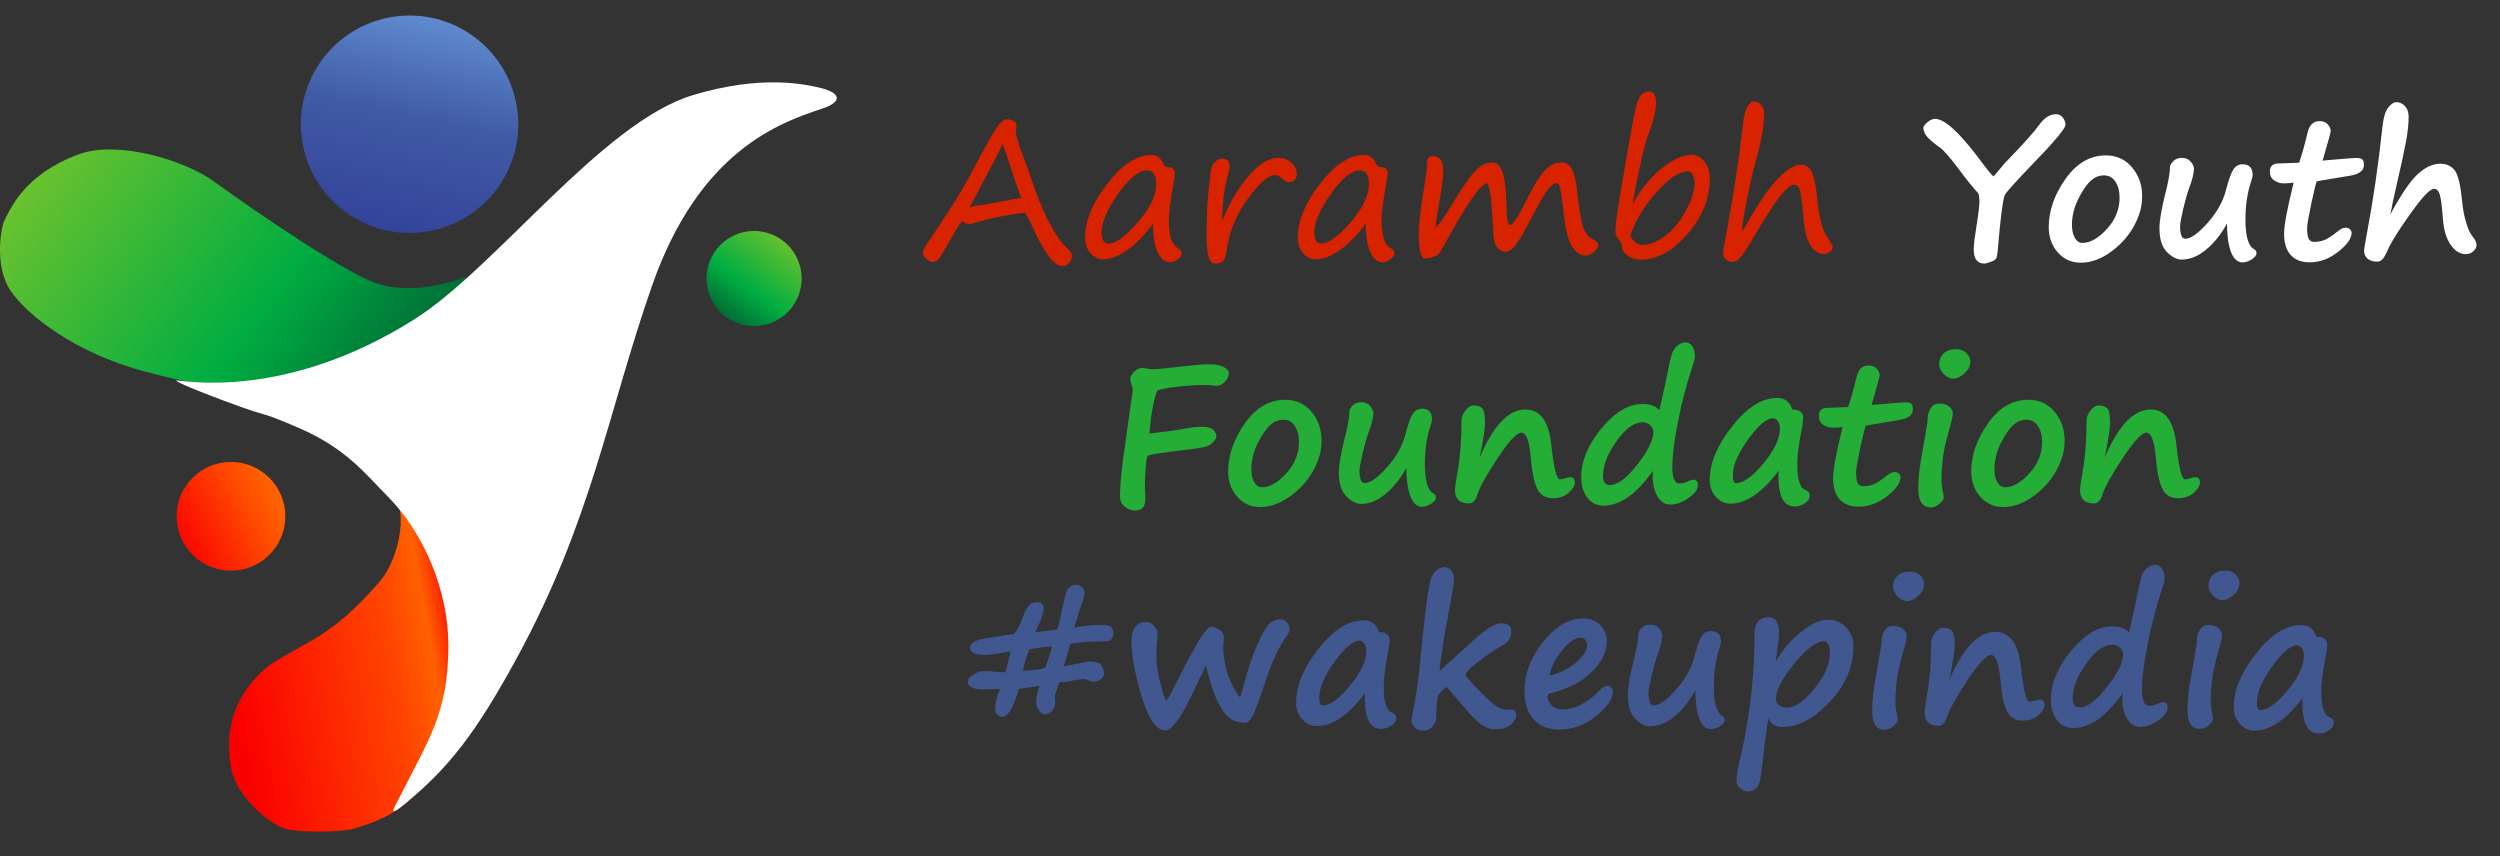 <svg xmlns="http://www.w3.org/2000/svg" width="184" height="63" viewBox="0 0 184 63" fill="none"><rect x="0" y="0" width="184" height="63" fill="#333333" stroke="none"/><path d="M27.758 20.869C30.158 21.669 33.091 20.869 34.258 20.369L34.258 21.369C34.258 21.869 27.258 26.369 24.258 27.869C21.258 29.369 17.497 29.123 10.758 27.369C5.5 26 1.935 23.134 0.758 21.369C-0.242 19.869 -0.075 17.535 0.258 16.369C0.758 15.369 1.758 12.869 5.758 11.369C8.719 10.258 13.758 11.869 15.758 13.369C18.758 15.536 25.358 20.069 27.758 20.869Z" fill="url(#paint0_linear_263_10852)"></path><path d="M27.866 42.902C29.329 41.239 29.74 38.37 29.366 37.313C29.531 37.333 29.468 37.264 29.866 37.313C30.362 37.373 31.689 41.067 32.866 43.813C34.042 46.558 33.286 49.992 32.5 53.999C31.63 58.432 29.5 60 26 60.999C25.039 61.273 21.821 61.271 21 60.999C19.499 60.502 17.312 58.372 17 56.499C16.5 53.499 17.332 51.03 19.733 49.03C22.733 47.03 24.233 47.03 27.866 42.902Z" fill="url(#paint1_linear_263_10852)"></path><path d="M51 7C44.33 9.002 36.508 19.705 30.5 23.5C21 29.5 13.5 28 13 28C13 28 12.5 28 16.5 29.5C20.5 31 18.512 30.005 22 31.5C25.5 33 27 35 28.5 36.5C31.207 39.208 33 43.5 33 47.5C33 52.5 31.5 54.5 29.5 58.5C29 59.5 28.37 60.358 30 59C33 56.5 35 54 38 48.5C43.584 38.262 44.741 30.312 48 21C51.5 11.001 57.499 9.001 60.499 8C62.197 7.435 61.672 6.793 60.5 6.5C59.167 6.167 56 5.5 51 7Z" fill="white"></path><path d="M20.981 37.612C20.767 35.413 18.81 33.805 16.611 34.019C14.413 34.234 12.804 36.19 13.019 38.389C13.234 40.588 15.19 42.196 17.389 41.981C19.587 41.767 21.196 39.81 20.981 37.612Z" fill="url(#paint2_linear_263_10852)"></path><path d="M22.241 10.386C22.927 14.751 27.021 17.733 31.386 17.048C35.751 16.362 38.733 12.268 38.047 7.903C37.362 3.538 33.268 0.556 28.903 1.241C24.538 1.927 21.556 6.021 22.241 10.386Z" fill="url(#paint3_linear_263_10852)"></path><path d="M52.138 19.527C51.601 21.384 52.671 23.325 54.528 23.862C56.385 24.399 58.325 23.329 58.862 21.472C59.399 19.615 58.329 17.674 56.472 17.137C54.615 16.6 52.675 17.67 52.138 19.527Z" fill="url(#paint4_linear_263_10852)"></path><path d="M74.747 9.026C74.789 9.058 74.81 9.172 74.81 9.367C74.81 9.567 74.789 9.718 74.747 9.82L74.838 10.113C74.991 10.661 75.142 11.112 75.291 11.465C75.477 11.939 75.66 12.448 75.842 12.992C76.255 14.242 76.685 15.313 77.131 16.205C77.582 17.093 77.993 17.718 78.365 18.08C78.597 18.308 78.742 18.466 78.797 18.554C78.858 18.638 78.888 18.738 78.888 18.854C78.888 19.058 78.818 19.23 78.679 19.37C78.544 19.514 78.381 19.586 78.191 19.586C77.596 19.586 76.876 18.65 76.03 16.777C75.691 16.038 75.486 15.668 75.416 15.668C75.194 15.668 74.713 15.736 73.974 15.871C73.239 16.005 72.568 16.163 71.959 16.345C71.611 16.451 71.39 16.505 71.297 16.505C71.181 16.505 71.06 16.447 70.934 16.331C70.911 16.312 70.883 16.303 70.851 16.303C70.749 16.303 70.528 16.605 70.189 17.209C69.631 18.208 69.278 18.805 69.129 19C68.985 19.191 68.825 19.286 68.648 19.286C68.523 19.286 68.372 19.212 68.195 19.063C68.019 18.919 67.93 18.77 67.93 18.617C67.93 18.468 68.014 18.268 68.181 18.018C68.348 17.762 68.69 17.251 69.206 16.484C70.126 15.123 70.902 13.845 71.534 12.65C72.533 10.75 73.167 9.63 73.437 9.29C73.706 8.947 73.913 8.775 74.057 8.775C74.364 8.775 74.594 8.858 74.747 9.026ZM75.173 14.567C75.01 14.195 74.771 13.515 74.455 12.525C74.111 11.47 73.892 10.829 73.799 10.601C73.544 11.14 73.149 11.904 72.614 12.894L71.353 15.285C71.45 15.211 71.708 15.15 72.126 15.104C72.447 15.071 72.726 15.03 72.963 14.978C74.231 14.723 74.968 14.586 75.173 14.567ZM84.862 16.463C84.211 17.337 83.567 17.992 82.931 18.429C82.294 18.866 81.711 19.084 81.181 19.084C80.823 19.084 80.514 18.933 80.254 18.631C79.994 18.329 79.864 17.941 79.864 17.467C79.864 16.245 80.41 14.93 81.502 13.522C82.594 12.109 83.679 11.402 84.757 11.402C85.147 11.402 85.438 11.626 85.628 12.072C85.689 12.22 85.784 12.295 85.914 12.295C86.286 12.295 86.472 12.439 86.472 12.727C86.472 12.871 86.448 13.069 86.402 13.319C86.151 14.69 86.026 15.657 86.026 16.219C86.026 17.344 86.239 18.018 86.667 18.241C86.871 18.352 86.974 18.489 86.974 18.652C86.974 18.796 86.874 18.94 86.674 19.084C86.474 19.233 86.281 19.307 86.095 19.307C85.737 19.307 85.442 19.061 85.21 18.568C84.978 18.076 84.862 17.374 84.862 16.463ZM84.436 12.539C83.823 12.539 83.11 13.115 82.296 14.267C81.483 15.415 81.077 16.368 81.077 17.125C81.077 17.66 81.253 17.927 81.606 17.927C82.118 17.927 82.826 17.411 83.732 16.38C84.638 15.348 85.092 14.4 85.092 13.536C85.092 12.871 84.873 12.539 84.436 12.539ZM89.95 16.233C89.996 16.149 90.052 16.033 90.117 15.885C90.433 15.16 90.724 14.593 90.989 14.184C91.254 13.77 91.544 13.375 91.86 12.999C92.181 12.622 92.471 12.337 92.731 12.141C92.996 11.946 93.236 11.812 93.449 11.737C93.663 11.658 93.87 11.619 94.07 11.619C94.474 11.619 94.804 11.742 95.059 11.988C95.315 12.23 95.443 12.513 95.443 12.838C95.443 12.982 95.396 13.113 95.303 13.229C95.215 13.345 95.078 13.403 94.892 13.403C94.697 13.403 94.518 13.317 94.355 13.145C94.188 12.973 94.014 12.887 93.833 12.887C93.349 12.887 92.68 13.473 91.825 14.644C90.97 15.815 90.45 17.104 90.264 18.512C90.217 18.875 90.129 19.114 89.999 19.23C89.869 19.347 89.685 19.405 89.448 19.405C89.221 19.405 89.055 19.235 88.953 18.896C88.851 18.557 88.8 17.985 88.8 17.181C88.8 16.963 88.811 16.482 88.835 15.738C88.863 14.86 88.918 14.151 89.002 13.612C89.016 13.524 89.039 13.317 89.072 12.992C89.104 12.634 89.144 12.385 89.19 12.246C89.241 12.107 89.341 11.976 89.49 11.856C89.643 11.735 89.808 11.674 89.985 11.674C90.157 11.674 90.285 11.73 90.368 11.842C90.457 11.949 90.501 12.065 90.501 12.19C90.501 12.371 90.454 12.627 90.361 12.957C90.254 13.324 90.192 13.577 90.173 13.717C90.159 13.875 90.134 14.04 90.096 14.212C90.05 14.412 90.004 14.937 89.957 15.787L89.95 16.045V16.233ZM100.517 16.463C99.867 17.337 99.223 17.992 98.587 18.429C97.95 18.866 97.367 19.084 96.837 19.084C96.479 19.084 96.17 18.933 95.91 18.631C95.65 18.329 95.519 17.941 95.519 17.467C95.519 16.245 96.066 14.93 97.157 13.522C98.25 12.109 99.335 11.402 100.413 11.402C100.803 11.402 101.094 11.626 101.284 12.072C101.345 12.22 101.44 12.295 101.57 12.295C101.942 12.295 102.128 12.439 102.128 12.727C102.128 12.871 102.104 13.069 102.058 13.319C101.807 14.69 101.682 15.657 101.682 16.219C101.682 17.344 101.895 18.018 102.323 18.241C102.527 18.352 102.629 18.489 102.629 18.652C102.629 18.796 102.53 18.94 102.33 19.084C102.13 19.233 101.937 19.307 101.751 19.307C101.393 19.307 101.098 19.061 100.866 18.568C100.634 18.076 100.517 17.374 100.517 16.463ZM100.092 12.539C99.479 12.539 98.765 13.115 97.952 14.267C97.139 15.415 96.732 16.368 96.732 17.125C96.732 17.66 96.909 17.927 97.262 17.927C97.773 17.927 98.482 17.411 99.388 16.38C100.294 15.348 100.747 14.4 100.747 13.536C100.747 12.871 100.529 12.539 100.092 12.539ZM109.461 13.487C109.028 13.496 108.104 14.776 106.686 17.328C106.208 18.187 105.929 18.657 105.85 18.735C105.771 18.81 105.624 18.877 105.411 18.938C105.202 18.998 105.027 19.028 104.888 19.028C104.577 19.028 104.421 18.422 104.421 17.209C104.421 16.526 104.567 15.29 104.86 13.501C104.981 12.776 105.041 12.258 105.041 11.946C105.041 11.639 105.178 11.486 105.453 11.486C105.968 11.486 106.226 11.858 106.226 12.601C106.226 12.95 106.14 13.633 105.968 14.651C105.769 15.813 105.666 16.519 105.662 16.77C105.95 16.491 106.373 15.88 106.93 14.937C107.72 13.645 108.301 12.827 108.673 12.483C109.049 12.134 109.437 11.96 109.837 11.96C110.139 11.96 110.378 12.162 110.555 12.567C110.736 12.971 110.845 13.935 110.883 15.459C110.892 15.84 110.927 16.124 110.987 16.31C111.048 16.496 111.092 16.589 111.12 16.589C111.338 16.589 111.812 15.845 112.542 14.358C112.932 13.573 113.311 12.976 113.678 12.567C114.05 12.158 114.461 11.953 114.912 11.953C115.288 11.953 115.562 12.148 115.734 12.539C115.906 12.924 116.029 13.498 116.103 14.261C116.173 15.032 116.28 15.738 116.424 16.38C116.573 17.021 116.842 17.432 117.233 17.613C117.498 17.739 117.63 17.885 117.63 18.052C117.63 18.215 117.518 18.382 117.295 18.554C117.072 18.726 116.868 18.812 116.682 18.812C116.31 18.812 115.978 18.584 115.685 18.129C115.392 17.674 115.172 16.689 115.023 15.174C114.958 14.565 114.895 14.133 114.835 13.877C114.774 13.621 114.679 13.494 114.549 13.494C114.354 13.494 114.122 13.68 113.852 14.051C113.587 14.423 113.157 15.178 112.562 16.317C112.098 17.204 111.745 17.797 111.503 18.094C111.266 18.387 111.036 18.533 110.813 18.533C110.613 18.533 110.434 18.454 110.276 18.296C110.118 18.134 110.018 17.941 109.976 17.718C109.935 17.49 109.89 16.935 109.844 16.052C109.774 14.583 109.646 13.728 109.461 13.487ZM120.153 15.034C120.748 13.951 121.459 13.075 122.286 12.406C123.113 11.732 123.859 11.396 124.524 11.396C124.891 11.396 125.202 11.565 125.458 11.904C125.713 12.244 125.841 12.657 125.841 13.145C125.841 14.59 125.295 15.947 124.203 17.216C123.116 18.48 121.966 19.112 120.753 19.112C120.423 19.112 120.119 19.024 119.84 18.847C119.566 18.666 119.412 18.44 119.38 18.171C119.361 17.953 119.298 17.79 119.191 17.683C118.992 17.483 118.892 17.269 118.892 17.042C118.892 16.619 119.008 15.715 119.24 14.33L119.958 10.162C120.204 8.763 120.383 7.899 120.495 7.569C120.611 7.239 120.739 7.018 120.878 6.907C121.018 6.795 121.19 6.739 121.394 6.739C121.719 6.739 121.882 7.02 121.882 7.583C121.882 8.117 121.703 8.865 121.345 9.827C121.001 10.752 120.604 12.488 120.153 15.034ZM119.986 17.355C120.228 17.806 120.52 18.032 120.864 18.032C121.394 18.032 121.954 17.813 122.544 17.376C123.134 16.935 123.643 16.317 124.071 15.522C124.503 14.723 124.719 14.049 124.719 13.501C124.719 13.254 124.675 13.043 124.587 12.866C124.498 12.69 124.387 12.601 124.252 12.601C123.606 12.601 122.816 13.131 121.882 14.191C120.953 15.246 120.321 16.3 119.986 17.355ZM128.33 16.909C130.058 13.717 131.483 12.12 132.603 12.12C132.9 12.12 133.142 12.29 133.328 12.629C133.513 12.969 133.665 13.721 133.781 14.888C133.897 16.129 134.159 17.025 134.568 17.578C134.777 17.862 134.882 18.071 134.882 18.206C134.882 18.327 134.812 18.438 134.673 18.54C134.534 18.643 134.385 18.694 134.227 18.694C133.864 18.694 133.544 18.492 133.265 18.087C132.986 17.678 132.807 16.963 132.728 15.94C132.649 14.974 132.566 14.342 132.477 14.044C132.389 13.747 132.243 13.598 132.038 13.598C131.55 13.598 130.567 14.874 129.09 17.425C128.648 18.187 128.323 18.687 128.114 18.924C127.905 19.156 127.714 19.272 127.542 19.272C127.338 19.272 127.166 19.212 127.026 19.091C126.887 18.97 126.817 18.822 126.817 18.645C126.817 18.515 126.854 18.264 126.929 17.892C127.5 14.941 127.951 12.023 128.281 9.137C128.355 8.463 128.474 8.015 128.636 7.792C128.804 7.569 128.943 7.457 129.055 7.457C129.255 7.457 129.436 7.539 129.598 7.701C129.761 7.864 129.842 8.089 129.842 8.377C129.842 9.232 129.633 10.406 129.215 11.898C129.011 12.636 128.794 13.575 128.567 14.713C128.339 15.852 128.225 16.556 128.225 16.826C128.225 16.881 128.251 16.909 128.302 16.909H128.33Z" fill="#D72300"></path><path d="M89.904 28.285C89.792 28.36 89.657 28.397 89.499 28.397C89.406 28.397 89.325 28.387 89.255 28.369C89.135 28.346 88.935 28.334 88.656 28.334C88.08 28.334 87.42 28.376 86.676 28.459C85.937 28.543 85.431 28.641 85.157 28.752C84.864 29.635 84.683 30.688 84.613 31.91C84.803 31.882 84.996 31.857 85.192 31.833C85.912 31.759 86.583 31.664 87.206 31.547C87.726 31.454 88.145 31.408 88.461 31.408C89.167 31.408 89.52 31.654 89.52 32.147C89.52 32.235 89.451 32.356 89.311 32.509C89.176 32.658 89.03 32.765 88.872 32.83C88.714 32.895 88.421 32.958 87.994 33.018L86.126 33.248C85.41 33.337 84.88 33.425 84.536 33.513C84.485 33.536 84.446 33.581 84.418 33.646C84.394 33.706 84.362 33.987 84.32 34.489C84.283 34.986 84.264 35.446 84.264 35.869L84.292 36.754C84.292 37.303 84.037 37.577 83.526 37.577C83.265 37.577 83.017 37.482 82.78 37.291C82.547 37.101 82.431 36.843 82.431 36.517C82.431 35.913 82.501 35.047 82.64 33.917C82.65 33.866 82.891 32.149 83.365 28.766C83.365 28.608 83.342 28.474 83.296 28.362C83.226 28.162 83.191 28.002 83.191 27.881C83.191 27.714 83.289 27.539 83.484 27.358C83.684 27.172 83.867 27.079 84.034 27.079C84.146 27.079 84.262 27.093 84.383 27.121C84.555 27.158 84.734 27.177 84.92 27.177C85.101 27.177 85.844 27.103 87.15 26.954C88.001 26.861 88.635 26.814 89.053 26.814C89.495 26.814 89.836 26.884 90.078 27.024C90.324 27.158 90.447 27.282 90.447 27.393C90.447 27.783 90.266 28.083 89.904 28.292V28.285ZM97.146 33.45C96.835 34.538 96.242 35.456 95.368 36.204C94.499 36.947 93.63 37.319 92.761 37.319C92.074 37.319 91.507 37.068 91.061 36.566C90.615 36.06 90.391 35.439 90.391 34.705C90.391 33.506 90.8 32.326 91.618 31.164C92.436 30.002 93.428 29.422 94.595 29.422C95.389 29.422 96.033 29.716 96.526 30.307C97.018 30.892 97.264 31.592 97.264 32.405C97.264 32.758 97.225 33.104 97.146 33.443V33.45ZM93.521 31.248C93.196 31.536 92.878 31.996 92.566 32.628C92.255 33.26 92.099 33.894 92.099 34.531C92.099 34.916 92.169 35.235 92.308 35.486C92.453 35.737 92.641 35.862 92.873 35.862C93.449 35.862 94.049 35.521 94.671 34.837C95.294 34.154 95.605 33.388 95.605 32.537C95.605 32.059 95.503 31.666 95.299 31.359C95.099 31.048 94.818 30.892 94.455 30.892C94.111 30.892 93.802 31.011 93.528 31.248H93.521ZM103.51 34.433C103.064 35.246 102.546 35.892 101.956 36.371C101.37 36.85 100.775 37.089 100.171 37.089C99.813 37.089 99.451 36.901 99.084 36.524C98.721 36.148 98.54 35.569 98.54 34.789C98.54 34.236 98.679 33.402 98.958 32.286C99.2 31.366 99.321 30.667 99.321 30.188C99.507 29.798 99.797 29.603 100.192 29.603C100.462 29.603 100.675 29.693 100.833 29.875C100.996 30.051 101.077 30.23 101.077 30.411C101.077 30.741 100.961 31.211 100.729 31.819C100.594 32.182 100.448 32.695 100.29 33.36C100.136 34.02 100.06 34.443 100.06 34.628C100.06 35.246 100.187 35.556 100.443 35.556C100.847 35.556 101.393 35.167 102.081 34.391C102.769 33.615 103.217 32.821 103.426 32.008C103.636 31.213 103.821 30.692 103.984 30.446C104.147 30.2 104.377 30.077 104.674 30.077C105.157 30.077 105.399 30.346 105.399 30.885C105.399 30.964 105.36 31.122 105.281 31.359C105.006 32.182 104.869 33.109 104.869 34.141C104.869 35.349 105.074 36.071 105.483 36.308C105.618 36.387 105.685 36.485 105.685 36.601C105.685 36.768 105.566 36.926 105.329 37.075C105.092 37.224 104.867 37.298 104.653 37.298C104.286 37.298 104.003 37.04 103.803 36.524C103.608 36.004 103.51 35.307 103.51 34.433ZM113.143 35.967C112.92 35.548 112.758 34.768 112.655 33.625C112.553 32.435 112.325 31.84 111.972 31.84C111.638 31.84 111.059 32.461 110.237 33.701C109.414 34.938 108.908 35.851 108.717 36.441C108.675 36.617 108.596 36.764 108.48 36.88C108.369 36.996 108.257 37.054 108.145 37.054C107.439 37.054 107.086 36.731 107.086 36.085C107.086 35.867 107.156 35.37 107.295 34.594C107.476 33.59 107.567 32.363 107.567 30.913C107.567 30.695 107.662 30.462 107.853 30.216C108.043 29.965 108.245 29.84 108.459 29.84C108.729 29.84 108.935 29.907 109.08 30.042C109.224 30.177 109.296 30.534 109.296 31.115C109.296 31.557 109.163 32.412 108.898 33.68C109.907 31.32 111.031 30.139 112.272 30.139C113.35 30.139 113.982 30.988 114.168 32.684C114.354 34.412 114.568 35.277 114.809 35.277C114.916 35.277 115.039 35.253 115.179 35.207C115.346 35.151 115.478 35.123 115.576 35.123C115.799 35.123 115.911 35.253 115.911 35.514C115.911 35.751 115.757 36.004 115.451 36.273C115.144 36.538 114.758 36.671 114.293 36.671C113.754 36.671 113.369 36.436 113.136 35.967H113.143ZM121.654 34.656C120.451 36.362 119.24 37.215 118.023 37.215C117.53 37.215 117.133 37.022 116.831 36.636C116.529 36.246 116.378 35.751 116.378 35.151C116.378 33.938 116.873 32.732 117.862 31.534C118.857 30.335 119.863 29.735 120.881 29.735C121.466 29.735 121.882 29.889 122.128 30.195C122.477 28.671 122.684 27.718 122.749 27.337C122.888 26.631 123.004 26.162 123.097 25.929C123.19 25.697 123.332 25.518 123.522 25.392C123.713 25.262 123.878 25.197 124.017 25.197C124.254 25.197 124.436 25.295 124.561 25.49C124.687 25.685 124.749 25.932 124.749 26.229C124.749 26.359 124.647 26.733 124.443 27.351C124.108 28.355 123.797 29.568 123.508 30.99C123.225 32.412 123.083 33.543 123.083 34.385C123.083 35.188 123.26 35.59 123.613 35.59C123.794 35.59 123.987 35.542 124.192 35.444C124.396 35.351 124.54 35.305 124.624 35.305C124.851 35.305 124.965 35.437 124.965 35.702C124.965 36.023 124.733 36.343 124.268 36.664C123.808 36.98 123.371 37.138 122.958 37.138C122.512 37.138 122.168 36.898 121.926 36.42C121.685 35.941 121.594 35.353 121.654 34.656ZM120.881 31.08C120.272 31.08 119.635 31.545 118.971 32.474C118.311 33.404 117.981 34.254 117.981 35.026C117.981 35.477 118.148 35.702 118.483 35.702C119.05 35.702 119.726 35.198 120.511 34.189C121.297 33.181 121.689 32.384 121.689 31.798C121.689 31.622 121.615 31.459 121.466 31.311C121.317 31.157 121.122 31.08 120.881 31.08ZM130.911 34.649C129.689 36.262 128.509 37.068 127.37 37.068C126.952 37.068 126.592 36.903 126.29 36.573C125.988 36.243 125.837 35.823 125.837 35.312C125.837 34.08 126.385 32.77 127.482 31.38C128.578 29.986 129.684 29.289 130.8 29.289C131.367 29.289 131.738 29.575 131.915 30.146C132.449 30.146 132.717 30.351 132.717 30.76C132.717 30.955 132.665 31.308 132.563 31.819C132.377 32.777 132.284 33.541 132.284 34.113C132.284 34.707 132.324 35.126 132.403 35.367C132.487 35.609 132.547 35.767 132.584 35.841C132.621 35.916 132.733 35.995 132.919 36.078C133.105 36.167 133.198 36.29 133.198 36.448C133.198 36.685 133.077 36.882 132.835 37.04C132.598 37.198 132.349 37.277 132.089 37.277C131.216 37.277 130.823 36.401 130.911 34.649ZM130.493 30.781C130.024 30.781 129.413 31.301 128.66 32.342C127.912 33.378 127.537 34.259 127.537 34.984C127.537 35.365 127.616 35.556 127.774 35.556C128.323 35.556 128.997 35.07 129.796 34.099C130.6 33.123 131.002 32.27 131.002 31.541C131.002 31.308 130.948 31.125 130.841 30.99C130.739 30.85 130.623 30.781 130.493 30.781ZM137.331 31.324C137.289 31.324 137.157 31.843 136.934 32.879C136.715 33.915 136.606 34.542 136.606 34.761C136.606 35.142 136.646 35.409 136.725 35.562C136.808 35.711 136.943 35.785 137.129 35.785C137.389 35.785 137.638 35.741 137.875 35.653C138.116 35.56 138.432 35.356 138.823 35.04C139.064 34.84 139.269 34.74 139.436 34.74C139.571 34.74 139.678 34.779 139.757 34.858C139.84 34.933 139.882 35.021 139.882 35.123C139.882 35.532 139.552 35.997 138.892 36.517C138.233 37.033 137.535 37.291 136.801 37.291C136.188 37.291 135.719 37.11 135.393 36.748C135.073 36.385 134.912 35.864 134.912 35.186C134.912 34.559 135.147 33.306 135.616 31.429C135.319 31.462 135.112 31.478 134.996 31.478H134.85C134.636 31.478 134.417 31.408 134.194 31.269C133.976 31.129 133.867 30.906 133.867 30.599C133.867 30.209 134.087 30.014 134.529 30.014L136.021 29.958C136.216 29.396 136.423 28.659 136.641 27.748C136.771 27.182 137.066 26.898 137.526 26.898C137.782 26.898 137.982 26.977 138.126 27.135C138.27 27.288 138.342 27.46 138.342 27.651C138.342 27.725 138.144 28.443 137.749 29.805C139.227 29.675 140.038 29.61 140.182 29.61C140.428 29.61 140.591 29.647 140.67 29.721C140.749 29.791 140.788 29.928 140.788 30.132C140.788 30.546 140.438 30.809 139.736 30.92L137.331 31.324ZM145.013 26.626C145.013 26.956 144.864 27.247 144.566 27.498C144.269 27.744 144.011 27.867 143.793 27.867C143.514 27.867 143.265 27.751 143.047 27.518C142.833 27.286 142.726 27.054 142.726 26.822C142.726 26.487 142.833 26.217 143.047 26.013C143.261 25.804 143.567 25.699 143.967 25.699C144.278 25.699 144.529 25.792 144.72 25.978C144.915 26.159 145.013 26.375 145.013 26.626ZM141.646 32.356V32.363C141.794 31.517 141.869 31.034 141.869 30.913C141.869 30.569 141.943 30.281 142.092 30.049C142.245 29.817 142.457 29.7 142.726 29.7C143.042 29.7 143.288 29.775 143.465 29.923C143.642 30.072 143.73 30.239 143.73 30.425C143.73 30.611 143.644 30.994 143.472 31.575L143.43 31.729C143.175 32.626 143.021 33.358 142.97 33.924C142.919 34.491 142.893 34.949 142.893 35.298C142.893 35.581 142.942 35.96 143.04 36.434C143.054 36.517 143.061 36.587 143.061 36.643C143.061 36.75 142.959 36.894 142.754 37.075C142.554 37.256 142.338 37.347 142.106 37.347C141.492 37.347 141.186 36.882 141.186 35.953C141.186 35.163 141.297 34.201 141.52 33.067C141.567 32.816 141.609 32.579 141.646 32.356ZM151.837 33.45C151.525 34.538 150.933 35.456 150.059 36.204C149.19 36.947 148.321 37.319 147.452 37.319C146.764 37.319 146.198 37.068 145.751 36.566C145.305 36.06 145.082 35.439 145.082 34.705C145.082 33.506 145.491 32.326 146.309 31.164C147.127 30.002 148.119 29.422 149.285 29.422C150.08 29.422 150.724 29.716 151.216 30.307C151.709 30.892 151.955 31.592 151.955 32.405C151.955 32.758 151.916 33.104 151.837 33.443V33.45ZM148.212 31.248C147.887 31.536 147.568 31.996 147.257 32.628C146.946 33.26 146.79 33.894 146.79 34.531C146.79 34.916 146.86 35.235 146.999 35.486C147.143 35.737 147.331 35.862 147.564 35.862C148.14 35.862 148.739 35.521 149.362 34.837C149.985 34.154 150.296 33.388 150.296 32.537C150.296 32.059 150.194 31.666 149.989 31.359C149.79 31.048 149.508 30.892 149.146 30.892C148.802 30.892 148.493 31.011 148.219 31.248H148.212ZM159.149 35.967C158.926 35.548 158.763 34.768 158.661 33.625C158.559 32.435 158.331 31.84 157.978 31.84C157.643 31.84 157.065 32.461 156.242 33.701C155.419 34.938 154.913 35.851 154.722 36.441C154.681 36.617 154.602 36.764 154.485 36.88C154.374 36.996 154.262 37.054 154.151 37.054C153.445 37.054 153.091 36.731 153.091 36.085C153.091 35.867 153.161 35.37 153.3 34.594C153.482 33.59 153.572 32.363 153.572 30.913C153.572 30.695 153.668 30.462 153.858 30.216C154.049 29.965 154.251 29.84 154.465 29.84C154.734 29.84 154.941 29.907 155.085 30.042C155.229 30.177 155.301 30.534 155.301 31.115C155.301 31.557 155.169 32.412 154.904 33.68C155.912 31.32 157.037 30.139 158.277 30.139C159.356 30.139 159.987 30.988 160.173 32.684C160.359 34.412 160.573 35.277 160.815 35.277C160.922 35.277 161.045 35.253 161.184 35.207C161.351 35.151 161.484 35.123 161.581 35.123C161.804 35.123 161.916 35.253 161.916 35.514C161.916 35.751 161.763 36.004 161.456 36.273C161.149 36.538 160.764 36.671 160.299 36.671C159.76 36.671 159.374 36.436 159.142 35.967H159.149Z" fill="#24AD37"></path><path d="M78.758 47.407C78.693 47.672 78.572 48.101 78.396 48.696C78.354 48.836 78.321 48.952 78.298 49.045C79.423 48.808 80.025 48.689 80.103 48.689C80.666 48.689 80.998 48.796 81.1 49.01C81.207 49.219 81.261 49.414 81.261 49.595C81.261 49.744 81.182 49.879 81.024 50C80.87 50.116 80.691 50.174 80.487 50.174C80.422 50.174 80.308 50.142 80.145 50.076C79.983 50.011 79.878 49.979 79.832 49.979C79.609 49.979 79.318 50.016 78.96 50.09C78.598 50.169 78.27 50.209 77.978 50.209C77.885 50.483 77.805 50.708 77.74 50.885C77.671 51.062 77.636 51.21 77.636 51.331L77.664 51.7C77.664 51.924 77.592 52.126 77.448 52.307C77.308 52.483 77.129 52.572 76.911 52.572C76.744 52.572 76.593 52.472 76.458 52.272C76.328 52.072 76.263 51.896 76.263 51.742C76.263 51.315 76.33 50.945 76.465 50.634C76.493 50.569 76.507 50.518 76.507 50.481L74.994 50.704C74.585 52.07 74.188 52.753 73.802 52.753C73.639 52.753 73.505 52.704 73.398 52.607C73.296 52.505 73.245 52.386 73.245 52.251C73.245 51.754 73.365 51.243 73.607 50.718L73.405 50.711L72.401 50.739C71.62 50.739 71.23 50.548 71.23 50.167C71.23 49.99 71.365 49.819 71.634 49.651C71.904 49.479 72.159 49.393 72.401 49.393C72.564 49.393 72.854 49.407 73.272 49.435C73.686 49.468 73.925 49.484 73.99 49.484C74.074 49.252 74.139 49.008 74.186 48.752C74.274 48.38 74.348 48.115 74.409 47.957C74.251 47.971 73.939 48.018 73.475 48.097C73.061 48.166 72.731 48.201 72.485 48.201C71.76 48.201 71.397 48.02 71.397 47.658C71.397 47.304 71.839 47.07 72.722 46.954C72.959 46.926 73.184 46.891 73.398 46.849C73.951 46.742 74.355 46.684 74.611 46.675C74.815 46.475 75.038 46.057 75.28 45.42C75.433 44.997 75.587 44.709 75.74 44.556C75.893 44.398 76.1 44.319 76.36 44.319C76.662 44.319 76.813 44.486 76.813 44.821C76.813 45.109 76.644 45.599 76.305 46.291C76.258 46.389 76.223 46.473 76.2 46.542C76.321 46.519 76.862 46.449 77.824 46.333C77.875 46.18 77.952 45.862 78.054 45.378C78.31 44.147 78.479 43.482 78.563 43.385C78.726 43.157 78.942 43.043 79.211 43.043C79.397 43.043 79.546 43.106 79.657 43.231C79.769 43.352 79.825 43.494 79.825 43.657C79.825 43.833 79.709 44.228 79.476 44.842C79.397 45.046 79.341 45.232 79.309 45.399C79.286 45.501 79.246 45.625 79.19 45.769C79.144 45.955 79.104 46.092 79.072 46.18C79.894 46.054 80.538 45.992 81.003 45.992C81.416 45.992 81.677 46.043 81.783 46.145C81.895 46.247 81.951 46.412 81.951 46.64C81.951 46.765 81.906 46.891 81.818 47.016C81.735 47.137 81.625 47.198 81.491 47.198C80.213 47.198 79.302 47.267 78.758 47.407ZM77.28 48.104C77.35 47.899 77.399 47.72 77.427 47.567C76.641 47.641 76.082 47.723 75.747 47.811C75.556 48.276 75.401 48.794 75.28 49.365C75.47 49.352 75.624 49.342 75.74 49.337C76.326 49.314 76.727 49.242 76.946 49.121L77.28 48.104ZM88.768 48.968C88.721 49.042 88.368 49.777 87.708 51.171C87.653 51.292 87.62 51.359 87.611 51.373C86.821 52.967 86.212 53.764 85.784 53.764C85.115 53.764 84.53 52.934 84.028 51.275C83.526 49.612 83.275 48.227 83.275 47.121C83.275 46.721 83.368 46.398 83.554 46.152C83.744 45.906 84.014 45.783 84.362 45.783C84.581 45.783 84.774 45.878 84.941 46.068C85.113 46.254 85.199 46.433 85.199 46.605L85.136 47.525C85.118 47.804 85.108 48.083 85.108 48.362C85.108 48.854 85.21 49.51 85.415 50.327C85.62 51.141 85.763 51.547 85.847 51.547C85.908 51.547 86.142 51.134 86.551 50.306C87.086 49.224 87.518 48.406 87.848 47.853H87.841C88.305 46.97 88.717 46.391 89.075 46.117C89.377 46.15 89.618 46.24 89.799 46.389C89.985 46.538 90.078 46.712 90.078 46.912C90.078 47.07 90.071 47.186 90.057 47.26C90.039 47.339 90.029 47.411 90.029 47.476C90.029 48.88 90.418 50.142 91.194 51.261C91.245 51.312 91.289 51.282 91.326 51.171C91.368 51.059 91.465 50.715 91.619 50.139C91.902 49.07 92.223 48.141 92.581 47.351C92.939 46.556 93.231 46.064 93.459 45.873C93.687 45.683 93.945 45.587 94.233 45.587C94.414 45.587 94.57 45.657 94.7 45.797C94.835 45.931 94.902 46.08 94.902 46.243C94.902 46.438 94.86 46.591 94.776 46.703C94.177 47.502 93.645 48.608 93.18 50.021C92.701 51.484 92.369 52.379 92.183 52.704C91.998 53.03 91.84 53.192 91.709 53.192C91.277 53.192 90.922 53.113 90.643 52.955C90.369 52.793 90.102 52.493 89.841 52.056C89.586 51.619 89.353 51.069 89.144 50.404C88.935 49.739 88.81 49.261 88.768 48.968ZM100.471 51.017C99.249 52.63 98.069 53.436 96.93 53.436C96.512 53.436 96.152 53.271 95.85 52.941C95.548 52.611 95.397 52.191 95.397 51.68C95.397 50.448 95.945 49.138 97.042 47.748C98.138 46.354 99.245 45.657 100.36 45.657C100.927 45.657 101.298 45.943 101.475 46.514C102.009 46.514 102.277 46.719 102.277 47.128C102.277 47.323 102.226 47.676 102.123 48.187C101.937 49.145 101.845 49.909 101.845 50.481C101.845 51.075 101.884 51.494 101.963 51.735C102.047 51.977 102.107 52.135 102.144 52.209C102.181 52.284 102.293 52.363 102.479 52.446C102.665 52.535 102.758 52.658 102.758 52.816C102.758 53.053 102.637 53.25 102.395 53.408C102.158 53.566 101.91 53.645 101.649 53.645C100.776 53.645 100.383 52.769 100.471 51.017ZM100.053 47.149C99.584 47.149 98.973 47.669 98.22 48.71C97.472 49.746 97.098 50.627 97.098 51.352C97.098 51.733 97.177 51.924 97.335 51.924C97.883 51.924 98.557 51.438 99.356 50.467C100.16 49.491 100.562 48.638 100.562 47.909C100.562 47.676 100.508 47.493 100.402 47.358C100.299 47.218 100.183 47.149 100.053 47.149ZM110.516 47.532H110.523C110.523 47.532 110.518 47.537 110.509 47.546C110.239 47.695 110.021 47.825 109.854 47.937C109.542 48.146 109.229 48.371 108.913 48.613C108.55 48.891 108.278 49.126 108.097 49.317C107.944 49.475 107.867 49.591 107.867 49.665C107.867 49.749 108.139 50.076 108.683 50.648C109.226 51.215 109.656 51.621 109.972 51.868C110.293 52.114 110.609 52.237 110.92 52.237L111.227 52.23C111.338 52.23 111.427 52.265 111.492 52.335C111.561 52.4 111.596 52.5 111.596 52.635C111.596 52.825 111.478 53.046 111.241 53.297C111.004 53.548 110.597 53.673 110.021 53.673C109.682 53.673 109.338 53.55 108.989 53.304C108.641 53.053 108.106 52.49 107.386 51.617C106.81 50.915 106.496 50.564 106.445 50.564C106.413 50.564 106.315 50.648 106.152 50.815C105.99 50.983 105.883 51.11 105.832 51.199V51.206C105.753 51.591 105.713 52.096 105.713 52.718C105.713 53.03 105.62 53.283 105.434 53.478C105.253 53.673 105.03 53.771 104.765 53.771C104.491 53.771 104.277 53.692 104.124 53.534C103.971 53.38 103.894 53.225 103.894 53.067C103.894 52.9 103.952 52.532 104.068 51.965C104.291 50.864 104.479 49.403 104.633 47.581C104.781 46.126 104.912 44.993 105.023 44.179C105.135 43.361 105.234 42.827 105.323 42.576C105.411 42.321 105.548 42.118 105.734 41.97C105.92 41.816 106.12 41.74 106.334 41.74C106.538 41.74 106.701 41.826 106.821 41.998C106.947 42.165 107.01 42.369 107.01 42.611C107.01 42.913 106.814 44.093 106.424 46.152L106.257 47.065H106.264C106.059 48.408 105.955 49.184 105.95 49.393L108.09 47.456C109.182 46.401 109.984 45.873 110.495 45.873C110.987 45.873 111.234 46.071 111.234 46.466C111.234 46.958 110.994 47.314 110.516 47.532ZM118.706 50.955C118.706 51.438 118.3 52.017 117.486 52.69C116.673 53.359 115.755 53.694 114.733 53.694C113.948 53.694 113.33 53.448 112.879 52.955C112.428 52.458 112.203 51.768 112.203 50.885C112.203 49.584 112.663 48.364 113.583 47.225C114.503 46.087 115.486 45.518 116.531 45.518C117.052 45.518 117.47 45.683 117.786 46.013C118.102 46.343 118.26 46.735 118.26 47.191C118.26 47.999 117.872 48.771 117.096 49.505C116.32 50.234 115.325 50.739 114.113 51.017C113.973 51.05 113.903 51.134 113.903 51.268C113.903 51.491 114.001 51.705 114.196 51.91C114.396 52.109 114.661 52.209 114.991 52.209C115.925 52.209 116.852 51.728 117.772 50.767C117.949 50.581 118.121 50.488 118.288 50.488C118.567 50.488 118.706 50.643 118.706 50.955ZM114.029 49.721C114.763 49.572 115.409 49.258 115.967 48.78C116.529 48.301 116.81 47.867 116.81 47.476C116.81 47.323 116.766 47.195 116.678 47.093C116.594 46.986 116.485 46.933 116.35 46.933C115.946 46.933 115.497 47.23 115.005 47.825C114.512 48.42 114.187 49.052 114.029 49.721ZM124.777 50.801C124.331 51.615 123.813 52.261 123.223 52.739C122.638 53.218 122.043 53.457 121.439 53.457C121.081 53.457 120.718 53.269 120.351 52.892C119.989 52.516 119.808 51.938 119.808 51.157C119.808 50.604 119.947 49.77 120.226 48.654C120.467 47.734 120.588 47.035 120.588 46.556C120.774 46.166 121.065 45.971 121.46 45.971C121.729 45.971 121.943 46.061 122.101 46.243C122.263 46.419 122.345 46.598 122.345 46.779C122.345 47.109 122.229 47.579 121.996 48.187C121.861 48.55 121.715 49.063 121.557 49.728C121.404 50.388 121.327 50.811 121.327 50.996C121.327 51.615 121.455 51.924 121.71 51.924C122.115 51.924 122.661 51.536 123.349 50.76C124.036 49.983 124.485 49.189 124.694 48.376C124.903 47.581 125.089 47.06 125.251 46.814C125.414 46.568 125.644 46.445 125.942 46.445C126.425 46.445 126.666 46.714 126.666 47.253C126.666 47.332 126.627 47.49 126.548 47.727C126.274 48.55 126.137 49.477 126.137 50.509C126.137 51.717 126.341 52.439 126.75 52.676C126.885 52.755 126.952 52.853 126.952 52.969C126.952 53.136 126.834 53.294 126.597 53.443C126.36 53.592 126.134 53.666 125.921 53.666C125.554 53.666 125.27 53.408 125.07 52.892C124.875 52.372 124.777 51.675 124.777 50.801ZM130.173 52.858C130.094 53.183 130.015 53.675 129.936 54.335L129.601 57.075C129.545 57.521 129.436 57.83 129.273 58.002C129.115 58.174 128.92 58.26 128.688 58.26C128.479 58.26 128.279 58.181 128.088 58.023C127.903 57.869 127.81 57.697 127.81 57.507C127.81 57.131 127.868 56.696 127.984 56.203C128.676 53.438 129.055 50.569 129.12 47.595V47.456C129.12 46.833 129.136 46.419 129.169 46.215C129.206 46.006 129.306 45.822 129.469 45.664C129.636 45.506 129.871 45.427 130.173 45.427C130.679 45.427 130.932 45.815 130.932 46.591C130.932 46.907 130.874 47.444 130.758 48.201L130.688 48.682C131.218 47.799 131.848 47.068 132.577 46.487C133.307 45.901 133.96 45.608 134.536 45.608C135.057 45.608 135.498 45.794 135.861 46.166C136.228 46.538 136.411 47.005 136.411 47.567C136.411 49.068 135.828 50.434 134.662 51.666C133.5 52.892 132.35 53.506 131.211 53.506C130.672 53.506 130.326 53.29 130.173 52.858ZM134.264 47.191C133.697 47.191 132.961 47.744 132.055 48.85C131.153 49.956 130.702 50.825 130.702 51.457C130.702 51.619 130.781 51.766 130.939 51.896C131.102 52.021 131.29 52.084 131.504 52.084C132.094 52.084 132.77 51.621 133.532 50.697C134.299 49.767 134.683 48.87 134.683 48.006C134.683 47.718 134.638 47.511 134.55 47.386C134.462 47.256 134.367 47.191 134.264 47.191ZM141.618 42.994C141.618 43.324 141.47 43.615 141.172 43.866C140.875 44.112 140.617 44.235 140.398 44.235C140.12 44.235 139.871 44.119 139.653 43.887C139.439 43.654 139.332 43.422 139.332 43.19C139.332 42.855 139.439 42.585 139.653 42.381C139.866 42.172 140.173 42.067 140.573 42.067C140.884 42.067 141.135 42.16 141.325 42.346C141.521 42.527 141.618 42.743 141.618 42.994ZM138.251 48.724V48.731C138.4 47.885 138.475 47.402 138.475 47.281C138.475 46.937 138.549 46.649 138.698 46.417C138.851 46.184 139.062 46.068 139.332 46.068C139.648 46.068 139.894 46.143 140.071 46.291C140.247 46.44 140.336 46.607 140.336 46.793C140.336 46.979 140.25 47.362 140.078 47.943L140.036 48.097C139.78 48.994 139.627 49.726 139.576 50.292C139.525 50.859 139.499 51.317 139.499 51.666C139.499 51.949 139.548 52.328 139.646 52.802C139.66 52.886 139.666 52.955 139.666 53.011C139.666 53.118 139.564 53.262 139.36 53.443C139.16 53.624 138.944 53.715 138.712 53.715C138.098 53.715 137.791 53.25 137.791 52.321C137.791 51.531 137.903 50.569 138.126 49.435C138.172 49.184 138.214 48.947 138.251 48.724ZM147.71 52.335C147.487 51.917 147.325 51.136 147.223 49.993C147.12 48.803 146.893 48.208 146.539 48.208C146.205 48.208 145.626 48.829 144.804 50.069C143.981 51.306 143.475 52.219 143.284 52.809C143.242 52.985 143.163 53.132 143.047 53.248C142.936 53.364 142.824 53.422 142.713 53.422C142.006 53.422 141.653 53.099 141.653 52.453C141.653 52.235 141.723 51.738 141.862 50.962C142.043 49.958 142.134 48.731 142.134 47.281C142.134 47.063 142.229 46.831 142.42 46.584C142.61 46.333 142.813 46.208 143.026 46.208C143.296 46.208 143.503 46.275 143.647 46.41C143.791 46.545 143.863 46.903 143.863 47.483C143.863 47.925 143.73 48.78 143.465 50.048C144.474 47.688 145.598 46.508 146.839 46.508C147.917 46.508 148.549 47.356 148.735 49.052C148.921 50.78 149.135 51.645 149.376 51.645C149.483 51.645 149.606 51.621 149.746 51.575C149.913 51.519 150.046 51.491 150.143 51.491C150.366 51.491 150.478 51.621 150.478 51.882C150.478 52.119 150.324 52.372 150.018 52.642C149.711 52.906 149.325 53.039 148.861 53.039C148.322 53.039 147.936 52.804 147.703 52.335H147.71ZM156.221 51.024C155.018 52.73 153.807 53.583 152.59 53.583C152.097 53.583 151.7 53.39 151.398 53.004C151.096 52.614 150.945 52.119 150.945 51.519C150.945 50.306 151.44 49.1 152.429 47.902C153.424 46.703 154.43 46.103 155.448 46.103C156.033 46.103 156.449 46.257 156.695 46.563C157.044 45.039 157.251 44.086 157.316 43.705C157.455 42.999 157.571 42.53 157.664 42.297C157.757 42.065 157.899 41.886 158.09 41.761C158.28 41.63 158.445 41.565 158.584 41.565C158.821 41.565 159.003 41.663 159.128 41.858C159.254 42.053 159.316 42.3 159.316 42.597C159.316 42.727 159.214 43.101 159.01 43.719C158.675 44.723 158.364 45.936 158.076 47.358C157.792 48.78 157.65 49.911 157.65 50.752C157.65 51.556 157.827 51.958 158.18 51.958C158.361 51.958 158.554 51.91 158.759 51.812C158.963 51.719 159.107 51.673 159.191 51.673C159.419 51.673 159.532 51.805 159.532 52.07C159.532 52.391 159.3 52.711 158.835 53.032C158.375 53.348 157.939 53.506 157.525 53.506C157.079 53.506 156.735 53.267 156.493 52.788C156.252 52.309 156.161 51.721 156.221 51.024ZM155.448 47.449C154.839 47.449 154.202 47.913 153.538 48.843C152.878 49.772 152.548 50.622 152.548 51.394C152.548 51.845 152.715 52.07 153.05 52.07C153.617 52.07 154.293 51.566 155.078 50.557C155.864 49.549 156.256 48.752 156.256 48.166C156.256 47.99 156.182 47.827 156.033 47.678C155.885 47.525 155.689 47.449 155.448 47.449Z" fill="#415790"></path><path d="M147.546 14.372V14.365C147.402 14.755 147.237 16.04 147.051 18.219C147.018 18.703 146.965 18.984 146.891 19.063C146.821 19.142 146.686 19.216 146.486 19.286C146.291 19.36 146.142 19.397 146.04 19.397C145.524 19.397 145.266 19.049 145.266 18.352C145.266 18.04 145.336 17.453 145.476 16.588C145.615 15.729 145.685 15.127 145.685 14.783C145.685 14.583 145.657 14.397 145.601 14.225C145.215 13.812 144.746 13.231 144.193 12.483C143.552 11.627 143.094 11.098 142.82 10.893C142.271 10.498 141.923 10.196 141.774 9.987C141.63 9.773 141.558 9.58 141.558 9.409C141.558 9.302 141.658 9.165 141.858 8.997C142.062 8.83 142.248 8.746 142.416 8.746C143.117 8.746 144.212 9.741 145.699 11.73C146.191 12.399 146.53 12.817 146.716 12.985C146.893 12.794 147.074 12.585 147.26 12.357C147.441 12.129 147.627 11.92 147.818 11.73C148.942 10.573 149.7 9.725 150.09 9.185C150.462 8.665 150.873 8.405 151.324 8.405C151.528 8.405 151.696 8.488 151.826 8.656C151.956 8.823 152.021 8.997 152.021 9.179C152.021 9.453 151.175 10.459 149.484 12.197C148.257 13.475 147.611 14.2 147.546 14.372ZM157.542 15.466C157.23 16.553 156.638 17.471 155.764 18.219C154.895 18.963 154.026 19.335 153.157 19.335C152.469 19.335 151.902 19.084 151.456 18.582C151.01 18.075 150.787 17.455 150.787 16.721C150.787 15.522 151.196 14.341 152.014 13.18C152.832 12.018 153.824 11.437 154.99 11.437C155.785 11.437 156.429 11.732 156.921 12.322C157.414 12.908 157.66 13.607 157.66 14.42C157.66 14.774 157.621 15.12 157.542 15.459V15.466ZM153.917 13.263C153.592 13.551 153.273 14.011 152.962 14.643C152.651 15.275 152.495 15.91 152.495 16.546C152.495 16.932 152.565 17.25 152.704 17.501C152.848 17.752 153.036 17.878 153.269 17.878C153.845 17.878 154.444 17.536 155.067 16.853C155.69 16.17 156.001 15.403 156.001 14.553C156.001 14.074 155.899 13.681 155.694 13.375C155.495 13.063 155.213 12.908 154.851 12.908C154.507 12.908 154.198 13.026 153.924 13.263H153.917ZM163.906 16.449C163.46 17.262 162.941 17.908 162.351 18.387C161.766 18.865 161.171 19.105 160.567 19.105C160.209 19.105 159.846 18.916 159.479 18.54C159.117 18.163 158.936 17.585 158.936 16.804C158.936 16.251 159.075 15.417 159.354 14.302C159.596 13.382 159.716 12.682 159.716 12.204C159.902 11.813 160.193 11.618 160.588 11.618C160.857 11.618 161.071 11.709 161.229 11.89C161.392 12.067 161.473 12.246 161.473 12.427C161.473 12.757 161.357 13.226 161.124 13.835C160.99 14.197 160.843 14.711 160.685 15.375C160.532 16.035 160.455 16.458 160.455 16.644C160.455 17.262 160.583 17.571 160.839 17.571C161.243 17.571 161.789 17.183 162.477 16.407C163.164 15.631 163.613 14.836 163.822 14.023C164.031 13.228 164.217 12.708 164.38 12.462C164.542 12.215 164.772 12.092 165.07 12.092C165.553 12.092 165.795 12.362 165.795 12.901C165.795 12.98 165.755 13.138 165.676 13.375C165.402 14.197 165.265 15.124 165.265 16.156C165.265 17.364 165.469 18.087 165.878 18.324C166.013 18.403 166.08 18.5 166.08 18.617C166.08 18.784 165.962 18.942 165.725 19.091C165.488 19.239 165.263 19.314 165.049 19.314C164.682 19.314 164.398 19.056 164.198 18.54C164.003 18.02 163.906 17.322 163.906 16.449ZM170.528 13.34C170.486 13.34 170.353 13.858 170.13 14.894C169.912 15.931 169.803 16.558 169.803 16.776C169.803 17.157 169.842 17.425 169.921 17.578C170.005 17.727 170.14 17.801 170.325 17.801C170.586 17.801 170.834 17.757 171.071 17.669C171.313 17.576 171.629 17.371 172.019 17.055C172.261 16.855 172.465 16.756 172.633 16.756C172.767 16.756 172.874 16.795 172.953 16.874C173.037 16.948 173.079 17.037 173.079 17.139C173.079 17.548 172.749 18.012 172.089 18.533C171.429 19.049 170.732 19.307 169.998 19.307C169.384 19.307 168.915 19.125 168.59 18.763C168.269 18.401 168.109 17.88 168.109 17.202C168.109 16.574 168.344 15.322 168.813 13.444C168.515 13.477 168.309 13.493 168.192 13.493H168.046C167.832 13.493 167.614 13.424 167.391 13.284C167.172 13.145 167.063 12.922 167.063 12.615C167.063 12.225 167.284 12.03 167.725 12.03L169.217 11.974C169.412 11.411 169.619 10.675 169.838 9.764C169.968 9.197 170.263 8.914 170.723 8.914C170.978 8.914 171.178 8.993 171.322 9.151C171.466 9.304 171.538 9.476 171.538 9.666C171.538 9.741 171.341 10.459 170.946 11.82C172.424 11.69 173.234 11.625 173.379 11.625C173.625 11.625 173.787 11.662 173.866 11.737C173.945 11.806 173.985 11.944 173.985 12.148C173.985 12.562 173.634 12.824 172.932 12.936L170.528 13.34ZM175.93 15.787C176.701 14.341 177.366 13.358 177.923 12.838C178.486 12.313 179.053 12.05 179.624 12.05C180.019 12.05 180.347 12.188 180.607 12.462C180.872 12.731 181.065 13.438 181.186 14.581C181.237 15.124 181.302 15.563 181.381 15.898C181.46 16.233 181.548 16.53 181.646 16.79C181.743 17.046 181.883 17.288 182.064 17.515C182.203 17.697 182.273 17.871 182.273 18.038C182.273 18.205 182.192 18.359 182.029 18.498C181.871 18.637 181.687 18.707 181.478 18.707C181.065 18.707 180.698 18.482 180.377 18.031C180.056 17.58 179.866 16.958 179.805 16.163C179.731 15.192 179.65 14.571 179.561 14.302C179.478 14.032 179.336 13.898 179.136 13.898C178.867 13.898 178.342 14.437 177.561 15.515C176.785 16.588 176.225 17.448 175.881 18.094C175.667 18.582 175.502 18.898 175.386 19.042C175.27 19.186 175.126 19.258 174.954 19.258C174.67 19.258 174.44 19.188 174.264 19.049C174.087 18.909 173.999 18.712 173.999 18.456C173.999 18.331 174.062 17.938 174.187 17.278C174.661 14.783 175.049 12.127 175.351 9.311C175.426 8.632 175.567 8.165 175.776 7.91C175.99 7.65 176.185 7.52 176.362 7.52C176.608 7.52 176.822 7.615 177.003 7.805C177.184 7.996 177.275 8.261 177.275 8.6C177.275 9.12 177.212 9.72 177.087 10.398C176.961 11.077 176.727 12.16 176.383 13.647C176.174 14.543 176.023 15.257 175.93 15.787Z" fill="white"></path><path d="M169.478 51.36C168.256 52.973 167.076 53.779 165.937 53.779C165.519 53.779 165.159 53.614 164.857 53.284C164.555 52.954 164.404 52.534 164.404 52.023C164.404 50.791 164.952 49.481 166.049 48.091C167.145 46.697 168.251 46 169.367 46C169.934 46 170.305 46.286 170.482 46.857C171.016 46.857 171.284 47.062 171.284 47.471C171.284 47.666 171.233 48.019 171.13 48.53C170.944 49.488 170.851 50.252 170.851 50.824C170.851 51.418 170.891 51.837 170.97 52.078C171.054 52.32 171.114 52.478 171.151 52.552C171.188 52.627 171.3 52.706 171.486 52.789C171.672 52.878 171.765 53.001 171.765 53.159C171.765 53.396 171.644 53.593 171.402 53.751C171.165 53.909 170.917 53.988 170.656 53.988C169.783 53.988 169.39 53.112 169.478 51.36ZM169.06 47.492C168.591 47.492 167.98 48.012 167.227 49.053C166.479 50.089 166.105 50.97 166.105 51.695C166.105 52.076 166.184 52.267 166.342 52.267C166.89 52.267 167.564 51.781 168.363 50.81C169.167 49.834 169.569 48.981 169.569 48.252C169.569 48.019 169.515 47.836 169.409 47.701C169.306 47.561 169.19 47.492 169.06 47.492Z" fill="#415790"></path><path d="M164.827 42.927C164.827 43.257 164.678 43.547 164.381 43.798C164.083 44.045 163.825 44.168 163.607 44.168C163.328 44.168 163.08 44.052 162.861 43.819C162.647 43.587 162.54 43.355 162.54 43.122C162.54 42.788 162.647 42.518 162.861 42.314C163.075 42.105 163.382 42 163.781 42C164.093 42 164.344 42.093 164.534 42.279C164.729 42.46 164.827 42.676 164.827 42.927ZM161.46 48.657V48.664C161.609 47.818 161.683 47.335 161.683 47.214C161.683 46.87 161.757 46.582 161.906 46.35C162.06 46.117 162.271 46.001 162.54 46.001C162.856 46.001 163.103 46.075 163.279 46.224C163.456 46.373 163.544 46.54 163.544 46.726C163.544 46.912 163.458 47.295 163.286 47.876L163.245 48.029C162.989 48.926 162.836 49.658 162.784 50.225C162.733 50.792 162.708 51.25 162.708 51.598C162.708 51.882 162.757 52.261 162.854 52.735C162.868 52.818 162.875 52.888 162.875 52.944C162.875 53.051 162.773 53.195 162.568 53.376C162.369 53.557 162.152 53.648 161.92 53.648C161.307 53.648 161 53.183 161 52.254C161 51.464 161.112 50.502 161.335 49.368C161.381 49.117 161.423 48.88 161.46 48.657Z" fill="#415790"></path><defs><linearGradient id="paint0_linear_263_10852" x1="4" y1="11" x2="30.226" y2="30.583" gradientUnits="userSpaceOnUse"><stop stop-color="#6AC22E"></stop><stop offset="0.589" stop-color="#00AD41"></stop><stop offset="0.916" stop-color="#007037"></stop></linearGradient><linearGradient id="paint1_linear_263_10852" x1="18" y1="57" x2="35" y2="54" gradientUnits="userSpaceOnUse"><stop offset="0.014" stop-color="#FA0000"></stop><stop offset="0.711" stop-color="#FF4500"></stop><stop offset="0.878" stop-color="#FF6000"></stop><stop offset="1" stop-color="#FB0D01"></stop></linearGradient><linearGradient id="paint2_linear_263_10852" x1="13.287" y1="41.108" x2="20.404" y2="37.321" gradientUnits="userSpaceOnUse"><stop offset="0.014" stop-color="#FA0000"></stop><stop offset="0.711" stop-color="#FF4500"></stop><stop offset="1" stop-color="#FF6000"></stop></linearGradient><linearGradient id="paint3_linear_263_10852" x1="37.096" y1="1.846" x2="33.297" y2="19.214" gradientUnits="userSpaceOnUse"><stop stop-color="#628ED2"></stop><stop offset="0.451" stop-color="#405BA5"></stop><stop offset="0.916" stop-color="#34449A"></stop></linearGradient><linearGradient id="paint4_linear_263_10852" x1="59.608" y1="18.895" x2="54.884" y2="25.074" gradientUnits="userSpaceOnUse"><stop stop-color="#6AC22E"></stop><stop offset="0.589" stop-color="#00AD41"></stop><stop offset="0.916" stop-color="#007037"></stop></linearGradient></defs></svg>